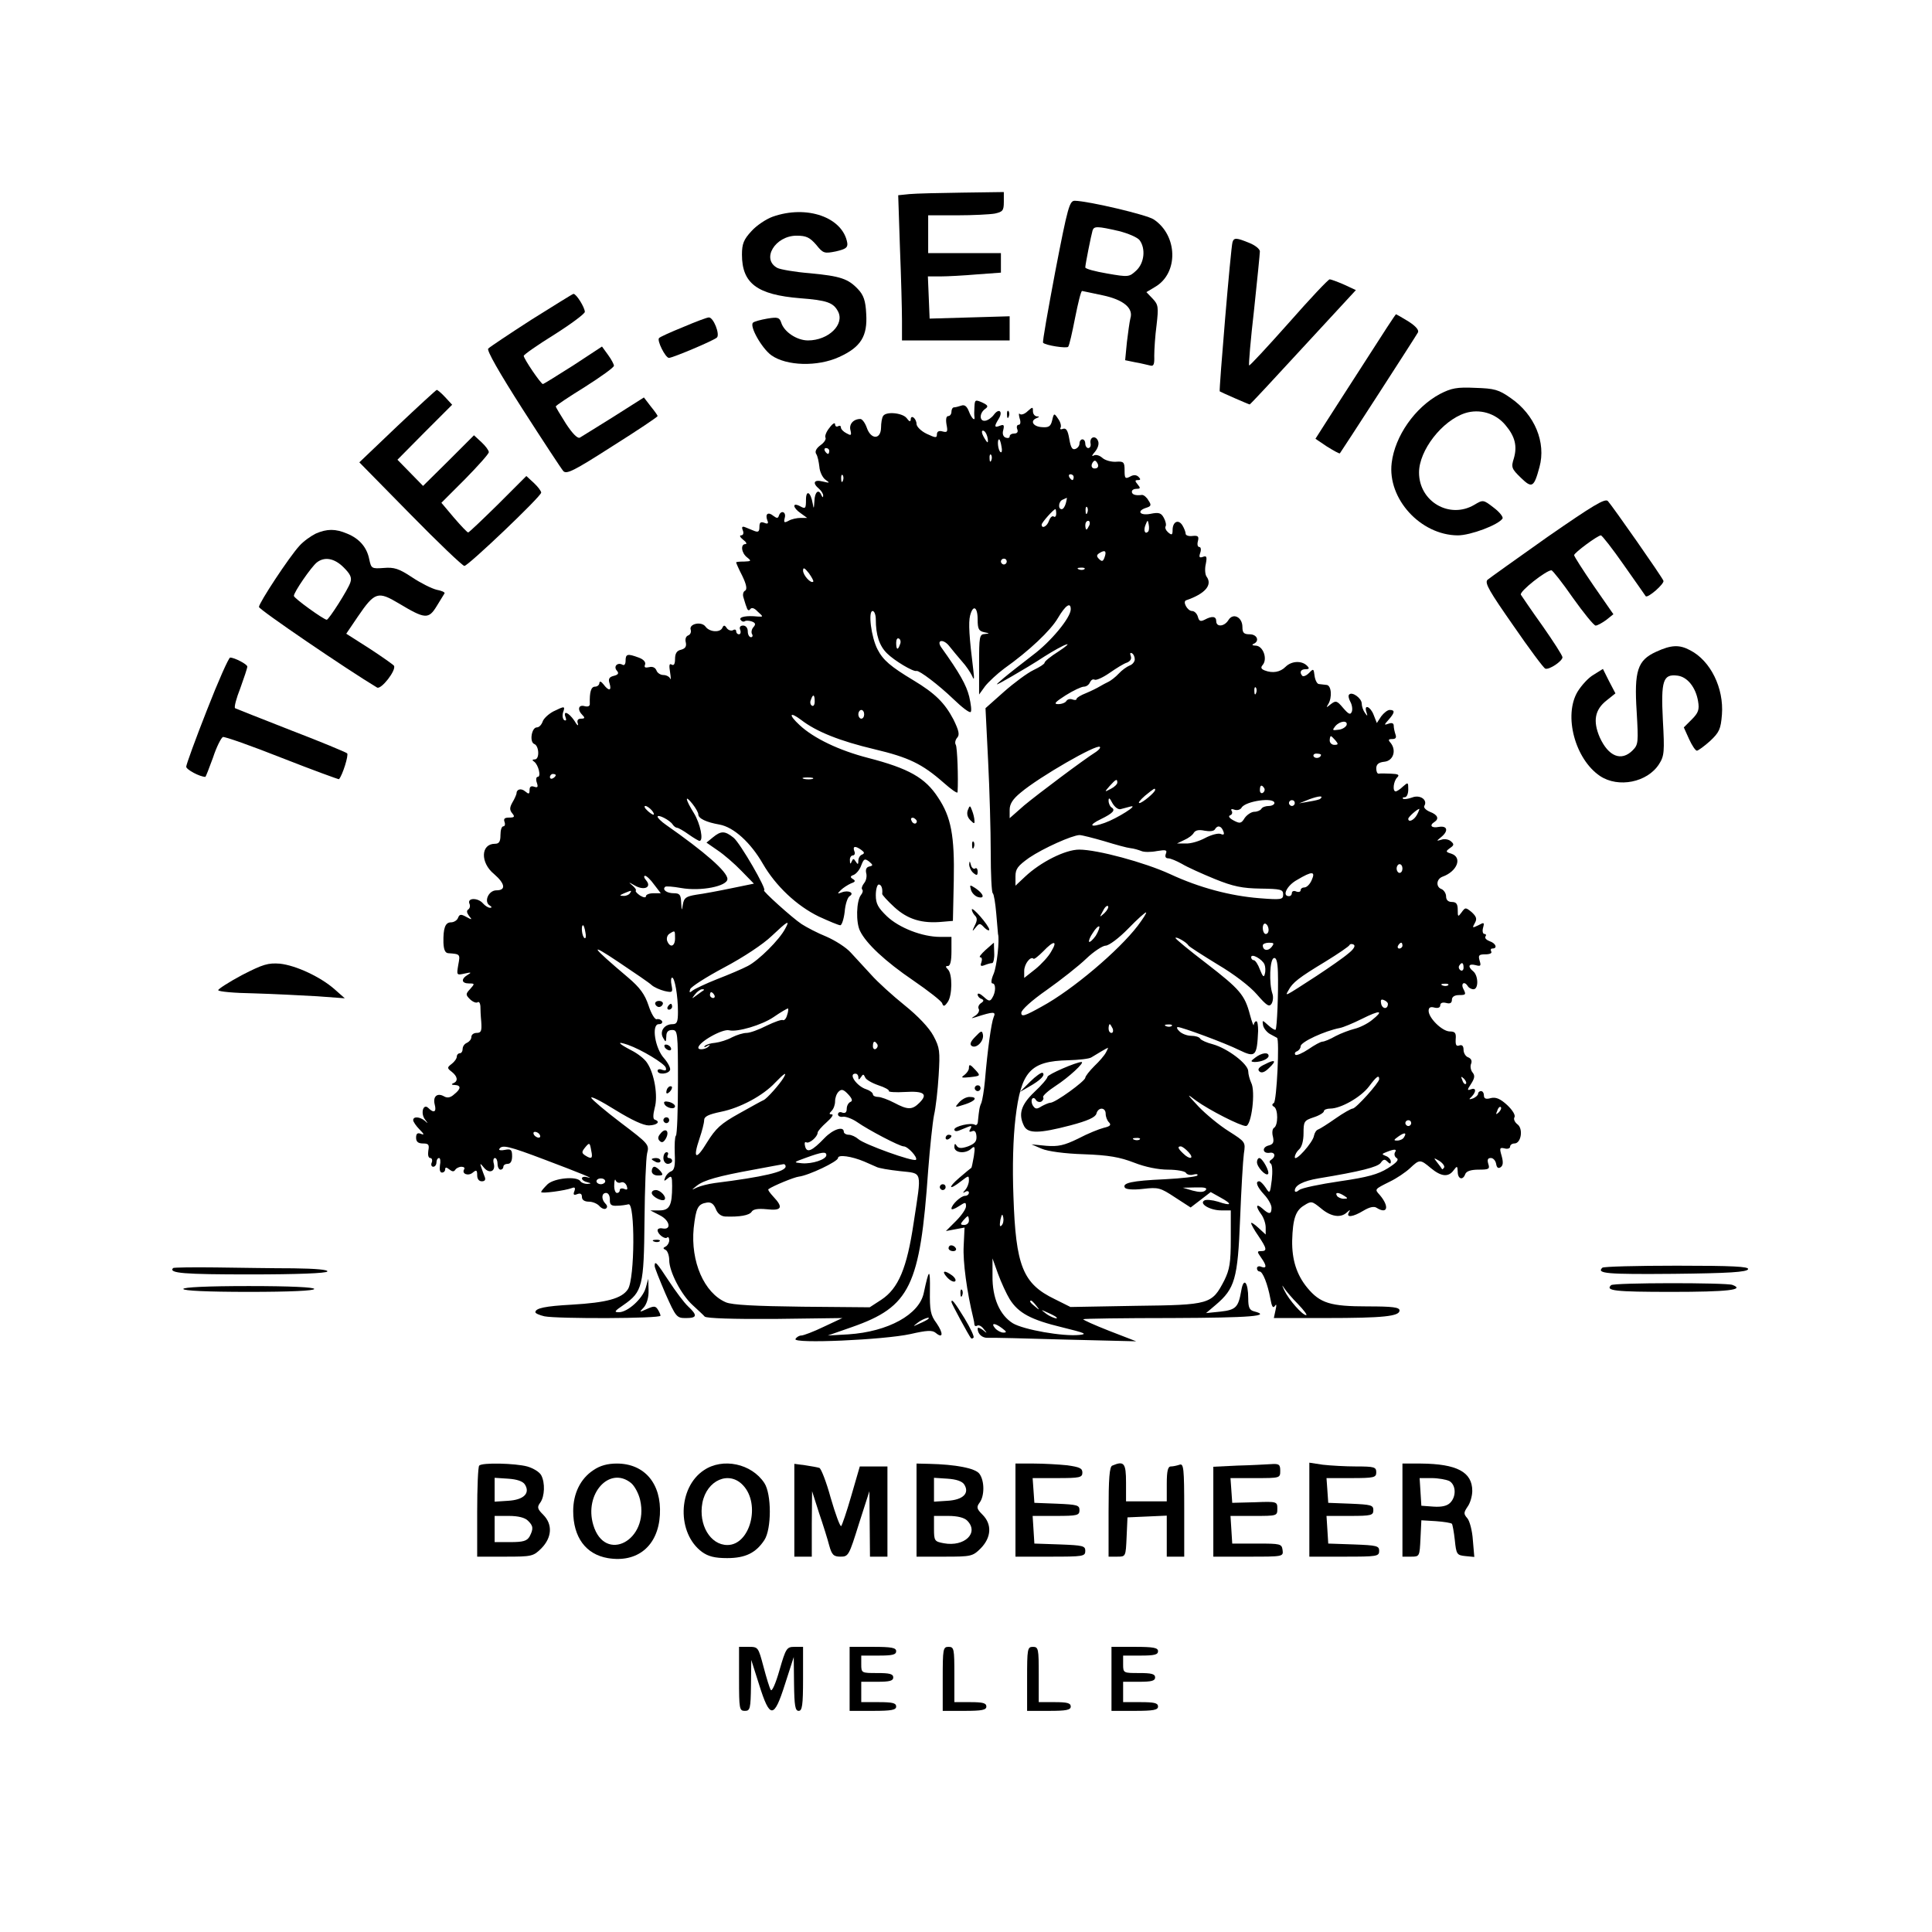 <?xml version="1.0" standalone="no"?>
<!DOCTYPE svg PUBLIC "-//W3C//DTD SVG 20010904//EN"
 "http://www.w3.org/TR/2001/REC-SVG-20010904/DTD/svg10.dtd">
<svg version="1.0" xmlns="http://www.w3.org/2000/svg"
 width="664pt" height="664pt" viewBox="0 0 664 664"
 preserveAspectRatio="xMidYMid meet">

<g transform="translate(0,664) scale(0.1,-0.1)"
fill="#000000" stroke="none">
<path d="M3126 5973 l-39 -4 6 -181 c4 -100 7 -212 7 -250 l0 -68 185 0 185 0
0 41 0 42 -137 -4 -138 -4 -3 73 -3 72 43 0 c24 0 80 3 126 7 l82 6 0 33 0 34
-125 0 -125 0 0 65 0 65 99 0 c54 0 113 3 130 6 27 6 31 10 31 40 l0 34 -142
-2 c-79 -1 -161 -3 -182 -5z"/>
<path d="M3627 5708 c-25 -133 -45 -244 -42 -246 8 -9 80 -20 86 -14 4 4 14
49 24 100 10 50 20 92 24 92 3 -1 35 -7 71 -15 71 -15 106 -44 95 -79 -3 -12
-8 -49 -12 -82 l-6 -62 34 -7 c19 -3 41 -9 51 -11 13 -4 16 3 15 33 0 21 3 69
8 106 7 61 6 70 -13 90 l-22 23 30 18 c81 47 78 177 -5 232 -24 16 -224 63
-271 64 -18 0 -24 -19 -67 -242z m218 138 c32 -8 65 -22 72 -32 21 -29 16 -78
-12 -104 -24 -22 -26 -23 -100 -10 -41 7 -75 16 -75 21 0 10 20 110 25 127 5
15 16 15 90 -2z"/>
<path d="M2655 5895 c-22 -8 -55 -30 -72 -49 -27 -29 -33 -44 -33 -81 0 -99
52 -138 200 -150 92 -7 114 -15 130 -45 24 -45 -33 -100 -103 -100 -38 0 -82
29 -92 61 -6 18 -12 20 -48 14 -23 -4 -45 -10 -49 -14 -13 -12 30 -88 63 -112
52 -37 159 -40 233 -6 75 34 98 72 93 149 -2 44 -9 64 -28 84 -34 36 -60 45
-166 55 -51 4 -101 13 -111 18 -57 30 -8 111 66 111 33 0 45 -6 67 -31 24 -30
28 -31 68 -23 34 8 41 13 39 29 -15 88 -139 132 -257 90z"/>
<path d="M4236 5808 c-6 -18 -47 -510 -44 -513 4 -3 100 -45 103 -45 2 0 84
88 184 197 l181 196 -41 19 c-23 10 -45 18 -49 18 -5 0 -68 -67 -141 -150 -73
-82 -134 -148 -136 -146 -2 2 5 88 17 191 11 103 20 194 20 201 0 8 -16 21
-36 29 -44 18 -53 19 -58 3z"/>
<path d="M1826 5541 c-76 -49 -142 -93 -148 -99 -6 -6 38 -83 118 -208 70
-109 133 -205 140 -213 11 -12 37 1 168 85 86 54 156 101 156 104 0 3 -11 18
-24 34 l-23 30 -104 -66 c-57 -36 -110 -68 -116 -72 -8 -4 -25 13 -48 48 -19
30 -35 57 -35 59 0 3 45 33 100 67 55 35 100 67 100 73 0 5 -9 22 -20 37 l-21
29 -99 -65 c-55 -35 -102 -64 -104 -64 -7 0 -66 87 -66 97 0 4 47 37 105 73
57 36 104 71 105 78 0 15 -29 62 -39 62 -3 0 -68 -41 -145 -89z"/>
<path d="M4695 5403 c-55 -85 -117 -182 -137 -213 l-37 -58 40 -27 c23 -14 42
-25 44 -23 3 3 256 394 268 415 5 8 -7 22 -32 38 -23 14 -42 25 -43 25 -2 0
-48 -71 -103 -157z"/>
<path d="M2348 5516 c-42 -17 -80 -34 -83 -38 -8 -8 22 -68 34 -68 13 0 155
60 165 70 11 11 -12 70 -28 69 -6 0 -46 -15 -88 -33z"/>
<path d="M4949 5286 c-86 -46 -155 -145 -166 -237 -15 -123 99 -248 227 -249
44 0 140 36 154 58 3 5 -10 22 -30 37 -36 28 -37 28 -67 10 -85 -50 -190 11
-190 111 0 76 79 178 158 204 50 16 105 0 139 -41 33 -39 41 -72 29 -114 -10
-31 -8 -36 24 -67 38 -37 45 -34 64 37 23 84 -16 180 -99 237 -41 29 -56 33
-122 35 -63 3 -82 -1 -121 -21z"/>
<path d="M1365 5175 l-130 -124 175 -178 c96 -98 180 -178 186 -178 13 0 264
239 264 252 0 5 -11 20 -25 33 l-26 24 -97 -97 c-54 -53 -100 -97 -103 -97 -3
0 -25 23 -49 51 l-43 51 82 82 c44 45 81 86 81 92 0 6 -11 21 -25 34 l-26 24
-87 -87 -88 -87 -44 45 -44 45 94 95 94 94 -24 26 c-13 14 -26 25 -29 25 -3
-1 -64 -57 -136 -125z"/>
<path d="M3349 5242 c-1 -15 -1 -30 0 -34 3 -18 -10 -6 -19 18 -7 18 -15 24
-26 20 -9 -3 -20 -6 -25 -6 -5 0 -9 -7 -9 -15 0 -8 -5 -15 -11 -15 -7 0 -9
-11 -6 -29 5 -25 3 -28 -13 -24 -13 4 -20 0 -20 -10 0 -13 -5 -12 -35 2 -19 9
-34 24 -35 33 0 20 -20 35 -20 16 -1 -9 -5 -7 -14 5 -14 18 -71 24 -81 7 -4
-6 -7 -24 -7 -40 -1 -42 -35 -41 -49 0 -6 17 -16 30 -22 30 -24 0 -40 -18 -34
-39 4 -18 2 -19 -14 -10 -10 5 -19 14 -19 20 0 6 -4 7 -10 4 -5 -3 -10 0 -10
7 0 7 -9 2 -19 -12 -11 -13 -17 -29 -14 -34 3 -5 -4 -17 -17 -26 -15 -11 -20
-22 -15 -30 5 -7 9 -27 11 -44 1 -16 10 -36 20 -44 17 -12 17 -13 -8 -7 -31 8
-37 -5 -13 -25 8 -7 15 -18 14 -24 0 -7 -2 -6 -6 2 -9 23 -23 12 -24 -20 -2
-28 -2 -29 -6 -8 -7 40 -23 48 -23 12 0 -30 -2 -32 -20 -22 -28 15 -26 -5 2
-24 l22 -16 -22 0 c-13 0 -32 -4 -42 -10 -15 -8 -17 -6 -13 10 6 21 -13 28
-20 8 -3 -10 -7 -10 -19 -1 -18 15 -29 7 -21 -15 5 -11 2 -14 -10 -9 -13 5
-17 1 -17 -14 0 -16 -4 -19 -17 -14 -10 4 -24 10 -32 13 -10 4 -13 1 -8 -11 4
-10 1 -17 -6 -17 -7 0 -3 -7 7 -15 11 -8 14 -15 8 -15 -18 0 -14 -31 6 -46 15
-12 14 -13 -10 -14 -16 0 -28 -1 -28 -3 0 -2 9 -23 21 -46 15 -31 17 -46 10
-51 -7 -3 -9 -14 -6 -23 3 -9 7 -25 11 -34 3 -11 8 -13 12 -7 5 7 14 5 26 -8
20 -18 20 -18 0 -17 -38 4 -65 -1 -59 -11 4 -6 10 -8 15 -5 4 3 15 2 24 -1 13
-5 14 -10 5 -20 -6 -7 -8 -18 -4 -24 3 -5 1 -10 -4 -10 -6 0 -11 9 -11 20 0
12 -7 20 -16 20 -10 0 -14 -6 -10 -15 3 -8 1 -15 -4 -15 -6 0 -10 5 -10 11 0
5 -5 7 -11 3 -6 -3 -16 0 -21 7 -7 11 -11 11 -15 2 -7 -18 -44 -16 -58 3 -14
20 -59 10 -51 -11 2 -7 -1 -16 -9 -19 -8 -3 -11 -13 -8 -24 3 -14 -2 -21 -16
-25 -15 -3 -21 -13 -21 -32 0 -17 -4 -24 -12 -19 -8 5 -9 -3 -5 -27 3 -19 3
-28 0 -21 -2 6 -13 12 -23 12 -10 0 -21 7 -24 16 -4 10 -14 14 -25 11 -14 -3
-18 -1 -14 9 3 8 -5 18 -22 24 -38 14 -45 13 -45 -11 0 -11 -4 -17 -10 -14
-17 10 -33 -5 -20 -20 8 -9 5 -14 -11 -18 -16 -4 -19 -11 -14 -26 8 -26 -3
-27 -21 -3 -8 10 -13 12 -14 5 0 -7 -7 -13 -15 -13 -14 0 -19 -19 -18 -58 1
-9 -6 -12 -18 -9 -21 6 -26 -12 -7 -31 9 -9 8 -12 -5 -12 -11 0 -15 -6 -11
-17 3 -10 -3 -6 -12 10 -20 29 -40 37 -30 11 3 -9 2 -12 -5 -9 -5 4 -7 15 -4
26 8 23 6 23 -33 4 -17 -9 -34 -25 -37 -35 -4 -11 -12 -20 -20 -20 -18 0 -26
-50 -9 -57 17 -6 19 -53 2 -53 -9 0 -10 -3 -2 -8 14 -10 25 -52 12 -52 -5 0
-7 -9 -3 -20 5 -15 3 -18 -9 -14 -11 4 -16 0 -16 -11 0 -15 -3 -15 -15 -5 -14
12 -30 8 -30 -8 -1 -4 -6 -17 -14 -30 -10 -18 -10 -26 0 -38 9 -11 7 -14 -11
-14 -16 0 -20 -4 -16 -15 3 -8 1 -15 -4 -15 -6 0 -10 -13 -10 -30 0 -23 -5
-30 -19 -30 -49 0 -51 -65 -3 -104 38 -33 42 -56 8 -56 -27 0 -44 -39 -23 -52
8 -5 8 -8 1 -8 -6 0 -17 7 -24 15 -17 20 -54 20 -47 0 4 -8 2 -17 -4 -21 -6
-4 -5 -11 3 -22 12 -14 10 -14 -10 -3 -18 10 -23 9 -28 -4 -3 -8 -14 -15 -24
-15 -20 0 -27 -20 -26 -70 1 -24 6 -35 16 -36 42 -3 42 -3 35 -40 -6 -36 -6
-36 22 -30 22 5 25 4 11 -4 -25 -15 -22 -30 4 -30 20 0 20 -1 4 -19 -16 -17
-16 -20 -1 -35 9 -9 21 -14 26 -11 5 4 9 -2 10 -12 0 -10 1 -35 3 -55 2 -31 0
-38 -16 -38 -10 0 -18 -6 -18 -14 0 -8 -7 -16 -15 -20 -8 -3 -15 -12 -15 -21
0 -8 -4 -15 -10 -15 -5 0 -10 -5 -10 -11 0 -7 -8 -18 -17 -25 -17 -13 -17 -15
0 -28 20 -16 22 -32 5 -39 -8 -3 -6 -6 5 -6 22 -1 22 -13 -2 -32 -12 -11 -23
-14 -35 -7 -23 13 -39 0 -32 -28 7 -26 -3 -31 -22 -12 -17 17 -28 -18 -11 -40
11 -14 11 -15 -1 -4 -17 14 -40 16 -40 2 0 -5 10 -20 22 -32 16 -16 17 -20 5
-15 -12 5 -17 1 -17 -13 0 -14 7 -20 24 -20 19 0 22 -4 18 -25 -2 -14 0 -25 7
-25 5 0 8 -7 5 -15 -4 -8 -1 -15 5 -15 6 0 11 7 11 15 0 8 4 15 9 15 4 0 6
-11 3 -25 -2 -15 0 -25 7 -25 6 0 11 5 11 11 0 8 4 8 14 0 10 -8 16 -9 21 -1
3 5 13 10 21 10 8 0 13 -4 9 -9 -9 -16 15 -24 30 -11 12 10 15 9 15 -9 0 -13
6 -21 16 -21 10 0 14 5 10 15 -3 8 -9 23 -12 33 -5 15 -4 15 10 -2 18 -21 40
-12 33 15 -3 11 -1 19 4 19 5 0 9 -9 9 -20 0 -11 5 -20 10 -20 6 0 10 5 10 10
0 6 7 10 15 10 10 0 15 10 15 26 0 23 -4 26 -25 22 -13 -3 -22 -1 -19 3 9 16
33 10 157 -37 122 -46 178 -69 145 -60 -10 3 -18 1 -18 -4 0 -5 8 -11 18 -13
15 -4 15 -5 0 -6 -9 0 -20 4 -23 9 -12 19 -90 11 -113 -10 -12 -12 -22 -23
-22 -27 0 -6 83 5 106 14 10 4 12 0 8 -11 -5 -12 -2 -15 10 -10 11 4 16 1 16
-10 0 -10 9 -16 24 -16 13 0 29 -7 36 -15 7 -8 17 -12 22 -9 6 4 6 10 -1 17
-15 15 -14 37 2 37 8 0 13 -10 13 -22 -1 -18 4 -23 24 -22 14 0 32 3 40 5 23
6 22 -256 -2 -292 -21 -32 -73 -46 -193 -53 -91 -5 -125 -12 -125 -26 0 -4 14
-10 31 -14 45 -9 399 -8 399 2 0 4 -4 13 -9 21 -8 13 -14 13 -38 2 -27 -12
-27 -12 -10 6 10 12 17 35 16 59 l-1 39 -9 -32 c-11 -37 -62 -83 -92 -83 -18
0 -15 4 16 25 65 45 70 65 72 290 1 110 5 214 9 231 8 30 5 33 -90 105 -54 41
-100 80 -102 86 -2 7 35 -12 83 -42 57 -35 96 -53 115 -53 29 1 41 13 20 20
-6 2 -6 16 0 40 12 41 -1 118 -26 155 -8 13 -32 32 -54 43 -46 24 -53 33 -12
19 48 -17 125 -64 130 -78 3 -10 0 -12 -12 -8 -9 4 -16 2 -16 -3 0 -15 38 -12
43 3 2 6 -7 24 -20 39 -32 34 -45 118 -19 118 10 0 14 5 11 11 -4 5 -12 8 -18
6 -6 -2 -19 19 -28 47 -13 39 -30 62 -70 96 -130 110 -137 123 -34 54 55 -37
107 -72 115 -80 8 -7 28 -16 44 -20 27 -6 29 -5 24 20 -3 14 -2 26 2 26 9 0
20 -62 20 -117 0 -35 -3 -43 -19 -43 -28 0 -45 -25 -32 -47 9 -16 10 -16 11 5
0 15 6 22 20 22 19 0 20 -7 20 -178 0 -98 -3 -182 -7 -185 -4 -4 -5 -32 -4
-62 2 -41 -1 -57 -13 -61 -8 -3 -17 -13 -20 -21 -5 -13 -4 -14 9 -3 13 11 15
7 15 -26 0 -68 -9 -84 -44 -84 l-31 0 33 -17 c34 -17 41 -51 9 -45 -9 2 -17
-1 -17 -6 0 -14 26 -33 33 -25 4 3 7 -1 7 -10 0 -8 -6 -18 -12 -21 -10 -5 -10
-7 0 -12 6 -3 12 -19 12 -35 0 -40 42 -120 81 -155 17 -16 36 -33 41 -39 7 -6
98 -9 242 -8 l231 3 -64 -30 c-35 -17 -70 -30 -77 -30 -7 0 -16 -5 -20 -12
-11 -17 304 -3 395 17 57 13 75 14 87 4 25 -21 27 -2 3 33 -21 28 -24 44 -23
113 1 78 -3 76 -21 -8 -15 -75 -123 -134 -259 -143 l-71 -4 83 29 c200 70 234
140 262 539 6 78 15 163 20 189 6 25 13 87 16 137 5 83 4 95 -18 136 -15 28
-53 68 -99 105 -41 33 -93 80 -115 105 -23 25 -54 59 -70 76 -16 18 -54 42
-84 55 -30 12 -68 32 -85 43 -32 21 -137 116 -129 116 12 0 -83 164 -105 181
-30 24 -43 24 -71 1 l-22 -18 39 -27 c21 -14 58 -46 81 -70 l43 -44 -78 -16
c-43 -9 -97 -19 -120 -22 -36 -6 -42 -11 -46 -33 -4 -24 -4 -24 -6 6 -1 27 -5
32 -25 32 -24 0 -41 12 -30 22 2 3 27 1 55 -4 67 -12 159 6 159 31 0 25 -78
93 -211 186 -16 11 -29 24 -29 28 0 10 43 -12 52 -27 4 -6 11 -11 15 -11 4 0
22 -10 40 -23 17 -12 34 -22 37 -22 15 0 3 59 -19 95 -30 48 -33 67 -5 32 11
-14 20 -30 20 -36 0 -14 27 -27 73 -35 49 -9 107 -62 149 -135 44 -76 116
-144 192 -181 35 -16 68 -30 74 -30 5 0 12 21 15 46 2 26 10 50 17 54 18 11
-4 22 -27 13 -16 -6 -16 -5 -3 8 8 8 24 18 35 23 15 5 16 9 6 15 -10 6 -9 10
3 14 9 4 21 18 26 33 9 23 12 24 27 13 14 -12 14 -14 1 -17 -10 -2 -14 -10
-11 -23 3 -10 0 -26 -7 -34 -7 -9 -10 -18 -7 -22 4 -3 2 -12 -4 -19 -16 -20
-18 -95 -3 -124 21 -43 86 -104 183 -170 51 -35 96 -70 99 -78 4 -12 8 -12 19
4 16 22 17 96 1 112 -9 9 -9 12 0 12 8 0 12 18 12 50 l0 50 -39 0 c-61 0 -141
31 -183 71 -30 29 -38 43 -38 72 0 21 5 37 10 37 9 0 14 -13 12 -32 -1 -3 18
-24 42 -46 46 -42 95 -57 166 -50 l35 3 3 139 c3 153 -9 218 -54 285 -44 68
-101 100 -240 136 -101 26 -188 68 -236 113 -39 36 -35 48 5 18 53 -41 134
-73 252 -101 118 -28 164 -50 238 -115 26 -23 47 -38 48 -33 3 49 -1 154 -6
163 -4 6 -2 17 5 25 9 10 5 25 -13 62 -30 57 -63 90 -138 135 -78 47 -104 69
-123 106 -22 42 -33 132 -17 132 6 0 11 -13 11 -29 0 -53 12 -91 39 -117 24
-24 90 -64 101 -60 10 2 76 -48 127 -97 29 -28 55 -48 59 -44 4 3 1 27 -5 53
-10 40 -33 81 -96 169 -18 26 7 30 27 5 11 -14 31 -38 44 -53 14 -15 29 -38
35 -50 7 -17 8 -12 4 21 -14 112 -17 162 -11 186 10 39 26 31 26 -13 0 -33 4
-40 23 -44 19 -4 19 -4 2 -6 -19 -1 -20 -8 -20 -105 l0 -103 21 29 c12 15 41
42 65 60 86 61 160 131 185 174 26 44 44 56 44 30 0 -29 -69 -112 -131 -158
-35 -27 -80 -62 -99 -78 -35 -30 -35 -30 25 4 33 19 85 50 115 70 30 19 64 38
75 41 11 4 -1 -7 -27 -24 -27 -17 -48 -34 -48 -39 0 -4 -17 -15 -38 -25 -21
-10 -67 -44 -102 -75 l-63 -56 9 -181 c5 -99 9 -241 9 -315 0 -74 3 -137 7
-140 4 -3 9 -35 12 -70 3 -36 6 -67 6 -70 6 -20 -4 -111 -15 -137 -8 -18 -10
-33 -4 -33 12 0 12 -30 -1 -50 -7 -12 -12 -12 -29 4 -12 11 -21 14 -21 8 0 -6
6 -13 13 -15 9 -4 9 -8 -2 -15 -7 -5 -11 -14 -7 -20 3 -6 -2 -16 -11 -22 -17
-11 -17 -11 0 -6 62 20 71 20 62 0 -8 -19 -21 -112 -30 -219 -3 -33 -9 -67
-12 -75 -7 -15 -8 -25 -12 -63 0 -10 -5 -16 -10 -13 -13 9 -71 -5 -71 -16 0
-6 7 -7 15 -4 8 3 22 9 32 13 12 5 14 3 8 -7 -6 -9 -4 -12 6 -8 9 4 14 -2 15
-18 1 -17 -6 -25 -29 -34 -23 -8 -33 -7 -39 2 -5 9 -8 8 -8 -4 0 -21 39 -25
59 -5 11 10 13 5 8 -27 -4 -21 -7 -39 -9 -40 -2 -1 -20 -16 -41 -34 -41 -35
-36 -45 7 -11 25 19 26 20 26 2 0 -11 -6 -25 -12 -32 -10 -11 -10 -13 0 -7 6
4 12 2 12 -3 0 -6 -6 -11 -13 -11 -15 0 -47 -31 -47 -44 0 -5 11 -1 25 8 23
15 25 15 25 0 0 -9 -15 -31 -34 -50 l-35 -35 32 6 32 6 -3 -64 c-3 -53 11
-157 33 -247 2 -8 4 -19 4 -23 1 -5 5 -6 10 -3 5 3 15 -2 22 -12 13 -15 12
-16 -3 -3 -10 7 -18 10 -18 5 0 -19 16 -33 35 -32 11 1 130 -2 265 -6 l245 -6
-93 36 c-51 20 -91 38 -89 40 2 2 139 4 305 4 271 1 344 7 282 23 -16 4 -20
14 -20 44 0 57 -16 75 -24 27 -10 -57 -18 -66 -72 -72 l-49 -5 33 28 c66 56
76 89 84 295 4 102 10 203 13 225 6 40 6 40 -52 77 -32 20 -78 58 -103 84 -43
46 -43 47 -9 21 46 -33 152 -87 171 -87 19 0 34 120 18 149 -5 11 -10 29 -10
39 0 25 -71 79 -122 93 -20 5 -40 14 -43 19 -3 6 -17 10 -31 10 -14 0 -32 7
-40 15 -9 8 -11 15 -6 15 14 0 163 -55 211 -79 56 -27 61 -22 65 66 0 18 -2
33 -6 33 -5 0 -8 -6 -9 -12 0 -7 -6 8 -13 34 -18 69 -35 88 -150 177 -59 45
-106 84 -106 87 0 7 38 -14 44 -25 3 -5 49 -34 101 -66 56 -33 111 -75 135
-103 33 -38 42 -44 50 -32 5 8 7 24 3 35 -12 36 -9 118 5 122 8 3 13 -11 14
-49 2 -67 -3 -192 -8 -197 -2 -2 -13 4 -25 15 -21 19 -21 19 -18 0 2 -10 13
-24 24 -30 11 -6 22 -12 24 -13 9 -5 -1 -218 -11 -224 -7 -4 -7 -9 1 -13 14
-9 14 -63 0 -72 -6 -3 -8 -17 -4 -31 4 -19 1 -26 -15 -30 -24 -6 -21 -29 4
-25 18 3 22 -13 5 -24 -7 -4 -7 -9 -2 -13 6 -3 7 -28 4 -56 -6 -48 -7 -49 -21
-27 -8 12 -18 22 -22 22 -15 0 -8 -19 17 -46 14 -15 25 -35 25 -45 0 -23 -8
-24 -32 -2 -22 19 -23 6 -3 -21 8 -11 15 -31 15 -45 l0 -24 -25 23 c-14 13
-25 20 -25 16 0 -4 11 -24 25 -44 29 -43 31 -52 9 -52 -14 0 -14 -2 0 -22 20
-28 20 -39 1 -32 -8 4 -15 1 -15 -5 0 -6 4 -11 9 -11 11 0 28 -44 37 -93 5
-28 9 -35 16 -25 5 8 6 3 2 -14 l-6 -28 178 0 c199 0 254 6 254 26 0 11 -24
14 -110 14 -128 0 -163 11 -207 64 -37 45 -53 97 -52 162 2 75 12 104 41 121
25 16 27 15 58 -10 34 -29 68 -34 89 -14 11 10 13 10 7 0 -11 -19 14 -16 50 6
20 12 36 16 45 10 38 -24 45 4 11 44 -18 20 -19 19 35 46 23 11 54 32 69 46
33 31 35 31 72 0 35 -29 60 -32 78 -7 12 16 13 15 14 -5 0 -26 18 -31 26 -8 4
10 20 15 46 15 35 0 39 2 33 20 -4 14 -2 20 9 20 8 0 16 -9 18 -20 2 -13 7
-17 15 -12 9 6 10 17 4 39 -8 27 -7 30 10 26 10 -3 19 0 19 6 0 6 7 11 15 11
23 0 31 51 10 66 -9 7 -14 18 -10 24 4 7 -6 24 -25 42 -24 22 -39 28 -56 24
-17 -5 -24 -2 -24 9 0 8 -4 15 -10 15 -5 0 -10 -4 -10 -9 0 -5 -8 -12 -17 -16
-15 -5 -16 -4 -5 6 17 18 15 32 -3 25 -13 -5 -13 -2 1 19 12 19 14 28 5 39 -6
7 -9 21 -5 30 4 10 0 18 -10 22 -9 3 -16 15 -16 26 0 13 -5 18 -14 15 -11 -4
-14 1 -13 21 2 22 -2 27 -21 27 -26 1 -72 46 -72 71 0 11 6 15 20 11 12 -3 20
0 20 8 0 8 8 11 20 8 14 -4 20 0 20 11 0 10 9 16 25 16 23 0 24 2 15 20 -11
20 3 30 15 10 3 -5 12 -10 19 -10 18 0 17 46 0 61 -21 17 -17 28 7 22 18 -5
20 -3 14 16 -5 18 -2 21 20 21 15 0 24 4 20 10 -3 6 -1 10 4 10 19 0 12 18 -9
25 -11 4 -18 11 -15 16 4 5 2 9 -3 9 -6 0 -8 10 -5 21 5 19 4 20 -16 9 -21
-10 -22 -10 -12 8 8 14 5 22 -11 37 -21 17 -22 17 -35 -1 -12 -16 -13 -16 -13
9 0 20 -5 27 -20 27 -13 0 -20 7 -20 19 0 10 -7 21 -15 25 -21 7 -19 35 3 43
50 18 69 66 30 79 -20 6 -20 8 -5 19 15 10 15 14 3 24 -7 6 -22 9 -32 5 -18
-5 -18 -5 -1 9 26 21 22 40 -8 35 -25 -5 -34 5 -15 17 17 11 11 25 -16 35 -14
6 -22 15 -19 20 13 21 -15 40 -42 29 -14 -5 -28 -7 -31 -4 -3 3 0 5 6 5 7 0
12 12 12 27 0 25 -1 25 -18 10 -10 -10 -22 -17 -25 -17 -12 0 -8 35 5 48 9 9
4 12 -22 13 -19 1 -38 1 -42 0 -5 0 -8 8 -8 18 0 14 8 21 28 23 30 3 42 38 22
64 -10 11 -9 14 5 14 12 0 15 5 11 16 -3 9 -6 22 -6 30 0 8 -6 11 -17 7 -17
-6 -17 -5 0 14 21 24 22 33 3 33 -7 0 -20 -10 -29 -22 l-15 -23 -11 28 c-11
29 -34 38 -25 10 5 -15 4 -16 -5 -3 -6 8 -11 23 -11 32 0 18 -33 42 -43 31 -4
-3 -2 -14 4 -25 6 -11 8 -26 5 -34 -5 -12 -11 -9 -30 13 -21 25 -25 26 -42 13
-16 -13 -17 -13 -9 0 14 23 11 65 -6 66 -7 1 -19 2 -26 3 -6 0 -13 13 -15 28
-3 25 -4 26 -19 10 -9 -9 -19 -13 -23 -10 -11 12 -6 23 11 23 13 0 14 3 5 12
-18 18 -53 17 -74 -4 -18 -18 -44 -23 -72 -12 -12 5 -14 10 -6 19 17 21 1 65
-24 66 -11 0 -15 3 -8 6 22 9 13 33 -13 33 -20 0 -25 5 -25 25 0 34 -32 50
-48 24 -14 -23 -42 -25 -42 -4 0 17 -14 19 -40 5 -14 -7 -19 -5 -23 10 -3 11
-12 20 -20 20 -16 0 -34 33 -20 37 64 22 91 52 70 81 -5 6 -7 26 -3 43 5 26 3
30 -10 25 -12 -4 -14 -1 -9 14 4 11 2 20 -3 20 -6 0 -8 9 -5 20 4 16 1 20 -18
18 -13 -2 -24 2 -24 7 0 6 -5 19 -11 29 -14 23 -34 13 -34 -16 0 -17 -3 -18
-15 -8 -8 7 -12 16 -9 21 3 5 0 18 -6 29 -9 17 -17 20 -46 14 -37 -7 -49 10
-14 21 16 5 18 9 7 25 -6 11 -16 19 -22 19 -22 -3 -35 1 -35 11 0 6 7 10 16
10 14 0 14 3 4 15 -10 12 -10 15 1 15 9 0 10 3 2 11 -7 7 -17 8 -29 1 -17 -9
-19 -6 -19 21 0 29 -3 32 -30 30 -16 -1 -37 5 -46 13 -10 9 -23 13 -31 8 -7
-4 -5 2 5 13 10 12 15 27 11 37 -8 21 -30 15 -26 -8 2 -9 -2 -16 -8 -16 -5 0
-10 7 -10 15 0 8 -4 15 -10 15 -5 0 -10 -6 -10 -14 0 -8 -6 -16 -14 -19 -11
-4 -16 5 -21 34 -5 30 -11 39 -22 35 -8 -3 -11 -1 -8 4 3 6 0 19 -8 30 -14 21
-15 21 -21 -5 -5 -21 -12 -25 -36 -23 -30 2 -41 22 -17 31 10 4 10 6 0 6 -7 1
-13 8 -13 18 0 15 -1 15 -18 0 -10 -10 -22 -14 -27 -10 -4 5 -4 -2 -1 -14 5
-14 3 -23 -3 -23 -6 0 -8 -7 -5 -15 4 -9 0 -15 -10 -15 -9 0 -16 -4 -16 -10 0
-5 -6 -7 -14 -4 -8 3 -12 13 -8 26 4 17 2 20 -11 15 -20 -8 -21 -3 -5 23 16
25 2 39 -16 15 -7 -10 -21 -20 -30 -21 -20 -3 -21 25 -1 40 13 9 11 13 -10 23
-23 10 -25 9 -26 -15z m44 -102 c3 -11 3 -20 1 -20 -2 0 -8 9 -14 20 -6 11 -7
20 -2 20 6 0 12 -9 15 -20z m49 -35 c3 -13 1 -22 -3 -19 -9 5 -13 44 -5 44 2
0 6 -11 8 -25z m-592 -15 c0 -5 -2 -10 -4 -10 -3 0 -8 5 -11 10 -3 6 -1 10 4
10 6 0 11 -4 11 -10z m557 -32 c-3 -8 -6 -5 -6 6 -1 11 2 17 5 13 3 -3 4 -12
1 -19z m362 -27 c-15 -5 -22 6 -14 19 6 9 10 9 16 -1 5 -8 4 -15 -2 -18z
m-872 -43 c-3 -8 -6 -5 -6 6 -1 11 2 17 5 13 3 -3 4 -12 1 -19z m793 12 c0 -5
-2 -10 -4 -10 -3 0 -8 5 -11 10 -3 6 -1 10 4 10 6 0 11 -4 11 -10z m-27 -90
c-3 -11 -9 -20 -14 -20 -14 0 -11 28 4 33 6 3 13 6 14 6 0 1 -1 -8 -4 -19z
m74 -32 c-3 -8 -6 -5 -6 6 -1 11 2 17 5 13 3 -3 4 -12 1 -19z m-107 -4 c0 -8
-4 -13 -9 -9 -5 3 -12 -4 -16 -15 -6 -19 -25 -29 -25 -13 0 7 41 53 47 53 2 0
3 -7 3 -16z m114 -39 c-4 -8 -8 -15 -10 -15 -2 0 -4 7 -4 15 0 8 4 15 10 15 5
0 7 -7 4 -15z m202 -22 c-11 -11 -17 4 -9 23 7 18 8 18 11 1 2 -10 1 -21 -2
-24z m-150 -89 c-5 -14 -9 -15 -19 -5 -9 9 -9 14 3 21 18 11 24 6 16 -16z
m-336 -14 c0 -5 -4 -10 -10 -10 -5 0 -10 5 -10 10 0 6 5 10 10 10 6 0 10 -4
10 -10z m-665 -69 c-8 -8 -35 22 -35 38 0 12 5 10 20 -9 10 -14 17 -27 15 -29z
m932 43 c-3 -3 -12 -4 -19 -1 -8 3 -5 6 6 6 11 1 17 -2 13 -5z m-634 -259 c-7
-21 -13 -19 -13 6 0 11 4 18 10 14 5 -3 7 -12 3 -20z m807 -51 c0 -8 -8 -18
-17 -21 -10 -4 -27 -16 -38 -28 -11 -12 -27 -24 -35 -28 -8 -4 -22 -11 -30
-16 -8 -5 -30 -16 -47 -23 -18 -7 -33 -16 -33 -20 0 -4 -6 -5 -14 -2 -8 3 -17
1 -21 -5 -3 -6 -16 -11 -28 -11 -17 0 -11 7 25 30 27 17 55 30 63 30 9 0 18 7
21 15 4 8 10 12 16 9 5 -3 28 7 51 23 23 16 50 33 61 36 11 5 16 13 12 23 -3
8 -2 12 4 9 6 -3 10 -13 10 -21z m417 -116 c-3 -8 -6 -5 -6 6 -1 11 2 17 5 13
3 -3 4 -12 1 -19z m-1517 -29 c0 -11 -4 -18 -10 -14 -5 3 -7 12 -3 20 7 21 13
19 13 -6z m170 -44 c0 -8 -4 -15 -10 -15 -5 0 -10 7 -10 15 0 8 5 15 10 15 6
0 10 -7 10 -15z m1658 -37 c-3 -7 -15 -15 -28 -16 -21 -3 -22 -2 -11 12 16 19
44 21 39 4z m-38 -53 c10 -12 10 -15 -4 -15 -9 0 -16 7 -16 15 0 8 2 15 4 15
2 0 9 -7 16 -15z m-823 -39 c-43 -27 -200 -145 -247 -184 l-50 -44 0 29 c0 20
11 37 38 59 64 54 262 168 272 157 3 -3 -3 -10 -13 -17z m773 -10 c0 -11 -19
-15 -25 -6 -3 5 1 10 9 10 9 0 16 -2 16 -4z m-2630 -70 c0 -3 -4 -8 -10 -11
-5 -3 -10 -1 -10 4 0 6 5 11 10 11 6 0 10 -2 10 -4z m883 -13 c-7 -2 -21 -2
-30 0 -10 3 -4 5 12 5 17 0 24 -2 18 -5z m1047 -13 c0 -5 -10 -15 -22 -21 -23
-12 -23 -12 -4 10 21 23 26 26 26 11z m505 -19 c3 -5 1 -12 -5 -16 -5 -3 -10
1 -10 9 0 18 6 21 15 7z m-375 -6 c0 -8 -44 -45 -54 -45 -6 0 3 11 19 25 32
26 35 28 35 20z m568 -30 c-2 -3 -20 -7 -39 -10 l-34 -6 35 14 c33 12 50 13
38 2z m-687 -36 c8 2 23 6 34 9 32 8 -46 -41 -88 -56 -50 -18 -59 -9 -13 13
41 20 51 31 36 40 -5 3 -10 14 -10 23 0 12 4 10 13 -8 8 -14 20 -23 28 -21z
m529 21 c0 -5 -9 -10 -19 -10 -11 0 -23 -4 -26 -10 -3 -5 -14 -10 -24 -10 -10
0 -25 -10 -33 -21 -12 -20 -17 -20 -38 -9 -15 8 -20 15 -12 18 6 2 9 9 5 15
-4 6 0 8 10 4 9 -3 20 0 24 7 13 23 113 37 113 16z m70 0 c0 -5 -4 -10 -10
-10 -5 0 -10 5 -10 10 0 6 5 10 10 10 6 0 10 -4 10 -10z m-2210 -25 c7 -8 9
-15 6 -15 -4 0 -14 7 -22 15 -9 8 -11 15 -6 15 5 0 15 -7 22 -15z m2630 -15
c-10 -19 -30 -28 -30 -14 0 6 30 33 38 34 1 0 -2 -9 -8 -20z m-1719 -23 c-1
-12 -15 -9 -19 4 -3 6 1 10 8 8 6 -3 11 -8 11 -12z m1053 -33 c5 -12 2 -15 -9
-10 -9 3 -32 -3 -53 -14 -20 -11 -50 -20 -67 -19 l-30 0 25 12 c14 6 29 17 33
25 6 9 18 11 37 7 16 -3 31 -2 35 4 9 16 22 13 29 -5z m-409 -35 c39 -12 79
-23 90 -24 11 -1 28 -6 38 -10 9 -4 33 -4 53 0 31 5 36 4 31 -9 -4 -10 -1 -16
8 -16 8 0 29 -9 47 -19 18 -11 69 -34 113 -52 64 -26 95 -32 157 -33 70 -1 78
-3 78 -20 0 -18 -6 -19 -82 -13 -100 8 -206 36 -307 83 -87 40 -250 84 -312
84 -48 0 -133 -43 -186 -93 l-33 -31 0 32 c0 26 8 36 47 64 49 33 147 77 173
78 8 0 47 -10 85 -21z m-835 -30 c11 -8 12 -12 3 -16 -7 -2 -13 -12 -13 -21 0
-14 -2 -14 -9 -3 -7 11 -9 11 -14 0 -4 -10 -6 -9 -6 4 -1 9 4 17 10 17 6 0 9
7 5 15 -6 17 3 19 24 4z m1860 -64 c0 -8 -4 -15 -10 -15 -5 0 -10 7 -10 15 0
8 5 15 10 15 6 0 10 -7 10 -15z m-312 -40 c-6 -14 -17 -25 -25 -25 -7 0 -13
-4 -13 -10 0 -5 -7 -7 -15 -4 -8 4 -15 1 -15 -5 0 -6 -4 -11 -10 -11 -25 0 -7
37 28 56 52 31 64 30 50 -1z m-2260 -15 l23 -30 -26 0 c-14 0 -25 -5 -25 -10
0 -6 -8 -5 -20 2 -10 7 -17 14 -15 17 3 2 -3 11 -13 19 -13 11 -12 11 9 -1 32
-19 60 -7 40 17 -8 9 -9 16 -4 16 5 0 19 -13 31 -30z m-83 -30 c-3 -5 -14 -10
-23 -9 -14 0 -13 2 3 9 27 11 27 11 20 0z m1631 -68 c-18 -16 -18 -16 -6 6 6
13 14 21 18 18 3 -4 -2 -14 -12 -24z m114 -44 c-65 -85 -224 -220 -329 -277
-59 -33 -71 -37 -71 -22 0 10 35 42 88 79 48 34 109 82 135 107 26 25 57 45
67 45 11 0 46 26 78 59 31 32 59 57 61 55 2 -2 -11 -22 -29 -46z m-1211 -9
c-20 -39 -92 -110 -129 -129 -19 -10 -66 -30 -105 -45 -38 -15 -76 -33 -84
-39 -11 -9 -13 -8 -9 4 2 8 55 42 117 75 66 35 134 80 163 108 55 52 64 57 47
26z m1661 -5 c0 -8 -4 -14 -10 -14 -5 0 -10 9 -10 21 0 11 5 17 10 14 6 -3 10
-13 10 -21z m-2348 -9 c3 -13 1 -22 -3 -19 -9 5 -13 44 -5 44 2 0 6 -11 8 -25z
m1754 -11 c-10 -14 -20 -23 -23 -21 -2 3 3 17 13 31 9 15 19 24 22 22 2 -3 -3
-17 -12 -32z m-1446 -9 c0 -28 -17 -34 -27 -9 -3 9 0 20 8 25 19 12 19 12 19
-16z m1293 -45 c-9 -17 -34 -44 -55 -61 l-38 -30 0 24 c0 24 22 52 32 42 2 -3
17 9 33 25 37 39 51 38 28 0z m757 15 c-12 -15 -30 -12 -30 6 0 5 10 9 21 9
18 0 19 -2 9 -15z m264 -22 c-16 -14 -65 -48 -109 -77 -114 -74 -109 -71 -97
-50 14 27 36 44 127 99 44 27 82 53 83 57 2 4 9 5 15 1 6 -4 -1 -16 -19 -30z
m186 27 c0 -5 -5 -10 -11 -10 -5 0 -7 5 -4 10 3 6 8 10 11 10 2 0 4 -4 4 -10z
m-474 -65 c3 -8 4 -22 1 -32 -3 -14 -7 -10 -17 15 -6 17 -16 32 -21 32 -5 0
-9 5 -9 10 0 15 39 -7 46 -25z m684 -11 c0 -8 -5 -12 -10 -9 -6 4 -8 11 -5 16
9 14 15 11 15 -7z m-53 -60 c-3 -3 -12 -4 -19 -1 -8 3 -5 6 6 6 11 1 17 -2 13
-5z m-2558 -17 c-2 -1 -13 -9 -24 -17 -19 -14 -19 -14 -6 3 7 9 18 17 24 17 6
0 8 -1 6 -3z m36 -17 c3 -5 1 -10 -4 -10 -6 0 -11 5 -11 10 0 6 2 10 4 10 3 0
8 -4 11 -10z m2315 -30 c0 -19 -18 -19 -23 -1 -3 14 -1 18 9 14 8 -3 14 -9 14
-13z m-2065 -39 c-3 -12 -10 -19 -14 -17 -4 3 -29 -6 -56 -19 -27 -14 -58 -25
-69 -25 -12 0 -34 -7 -50 -15 -16 -9 -42 -17 -58 -19 -15 -1 -31 -6 -36 -11
-4 -5 0 -5 8 0 8 5 12 4 7 0 -10 -12 -37 -15 -37 -6 0 19 83 66 106 60 28 -7
112 18 152 45 26 18 49 31 50 30 2 -1 1 -12 -3 -23z m2010 -17 c-16 -13 -43
-26 -60 -30 -16 -4 -46 -15 -65 -25 -19 -11 -39 -19 -45 -19 -6 0 -28 -12 -48
-26 -21 -14 -42 -23 -45 -19 -4 4 -1 10 6 12 6 3 12 10 12 17 0 15 83 53 135
63 11 2 45 16 75 31 64 32 78 30 35 -4z m-891 -29 c3 -8 1 -15 -4 -15 -6 0
-10 7 -10 15 0 8 2 15 4 15 2 0 6 -7 10 -15z m203 9 c-3 -3 -12 -4 -19 -1 -8
3 -5 6 6 6 11 1 17 -2 13 -5z m-1012 -63 c3 -5 1 -12 -5 -16 -5 -3 -10 1 -10
9 0 18 6 21 15 7z m786 -28 c-5 -10 -23 -31 -40 -47 -17 -17 -31 -35 -31 -40
-1 -12 -103 -86 -120 -86 -5 0 -19 -6 -30 -12 -17 -11 -22 -10 -30 2 -5 8 -6
18 -3 23 3 5 9 4 13 -3 4 -7 13 -9 19 -6 6 4 9 11 6 15 -2 5 17 22 43 39 45
29 102 82 89 82 -18 0 -117 -43 -117 -51 0 -5 -20 -29 -45 -52 -47 -45 -56
-77 -35 -118 14 -25 51 -25 158 3 61 16 86 28 90 40 6 24 32 23 32 0 0 -10 5
-23 11 -29 9 -9 5 -14 -17 -19 -16 -4 -56 -20 -88 -37 -49 -24 -69 -28 -110
-25 l-51 5 35 -15 c21 -9 79 -17 145 -19 85 -3 124 -10 173 -29 38 -15 83 -24
117 -24 29 0 57 -5 61 -11 3 -6 15 -9 25 -6 11 3 17 2 14 -3 -2 -4 -53 -10
-112 -13 -114 -5 -147 -13 -137 -29 4 -6 29 -8 63 -4 52 6 59 4 109 -29 l54
-35 34 26 35 27 34 -19 c42 -23 38 -30 -9 -14 -20 6 -41 8 -47 4 -19 -11 20
-34 58 -34 l33 0 0 -98 c0 -82 -4 -105 -22 -142 -43 -83 -49 -85 -304 -88
l-225 -4 -54 27 c-110 53 -134 114 -142 353 -4 104 -1 201 7 269 19 161 51
196 181 199 37 1 73 5 80 10 16 10 53 32 57 33 1 1 -2 -7 -7 -16z m-1108 -87
c-13 -22 -58 -73 -69 -77 -5 -2 -43 -23 -84 -46 -63 -35 -80 -51 -110 -99 -38
-63 -50 -58 -26 13 9 26 16 54 16 63 0 13 15 20 58 29 65 13 144 55 186 100
32 33 42 39 29 17z m257 2 c0 -10 2 -10 9 0 7 11 9 11 14 0 2 -8 23 -20 46
-28 22 -7 38 -16 36 -20 -2 -3 23 -5 55 -3 66 4 80 -7 50 -37 -25 -25 -40 -25
-87 0 -21 11 -46 20 -55 20 -10 0 -18 4 -18 9 0 5 -10 13 -22 17 -33 10 -64
54 -38 54 6 0 10 -6 10 -12z m1790 -7 c0 -12 -80 -101 -91 -101 -5 0 -32 -15
-59 -34 -27 -19 -54 -36 -60 -38 -6 -2 -12 -11 -14 -21 -3 -23 -66 -93 -66
-74 0 8 7 20 15 27 9 8 15 29 15 55 0 41 2 44 35 55 19 6 35 16 35 21 0 5 10
9 22 9 36 0 105 39 133 76 26 35 35 41 35 25z m298 -16 c-3 -3 -9 2 -12 12 -6
14 -5 15 5 6 7 -7 10 -15 7 -18z m-2115 -62 c-7 -3 -13 -13 -13 -24 0 -12 -5
-16 -15 -13 -8 4 -15 1 -15 -6 0 -6 8 -10 18 -8 9 1 31 -7 47 -18 40 -28 147
-84 161 -84 14 0 49 -38 42 -46 -9 -8 -178 53 -198 71 -9 8 -24 15 -33 15 -9
0 -17 5 -17 10 0 21 -37 9 -66 -21 -43 -45 -61 -53 -67 -29 -3 11 -1 17 4 14
10 -6 39 19 39 33 0 5 14 21 31 36 17 15 25 27 18 27 -10 0 -10 3 -1 12 7 7
12 21 12 33 0 12 5 26 12 33 10 10 17 8 33 -9 14 -15 16 -23 8 -26z m2228 -36
c-10 -9 -11 -8 -5 6 3 10 9 15 12 12 3 -3 0 -11 -7 -18z m-301 -37 c0 -5 -4
-10 -10 -10 -5 0 -10 5 -10 10 0 6 5 10 10 10 6 0 10 -4 10 -10z m-2995 -40
c3 -5 2 -10 -4 -10 -5 0 -13 5 -16 10 -3 6 -2 10 4 10 5 0 13 -4 16 -10z
m2970 -9 c-3 -6 -14 -11 -23 -11 -13 0 -13 2 4 14 21 15 30 14 19 -3z m-908
-7 c-3 -3 -12 -4 -19 -1 -8 3 -5 6 6 6 11 1 17 -2 13 -5z m-1885 -39 c6 -27 1
-30 -21 -16 -12 8 -12 12 -2 25 17 21 18 20 23 -9z m2053 -5 c21 -23 4 -27
-19 -4 -18 17 -20 24 -8 24 5 0 17 -9 27 -20z m709 -1 c-3 -6 -1 -15 6 -19 9
-6 0 -16 -30 -35 -34 -21 -69 -31 -166 -45 -68 -10 -131 -23 -139 -30 -8 -7
-15 -8 -15 -2 0 18 28 33 81 42 146 24 203 39 214 53 9 13 14 14 23 5 9 -9 12
-9 12 0 0 7 -8 16 -17 19 -15 6 -15 7 3 14 28 11 36 10 28 -2z m-1954 -9 c0
-15 -49 -31 -84 -28 -30 3 -30 3 14 19 55 20 70 22 70 9z m130 -22 c14 -6 32
-14 41 -18 8 -5 46 -11 82 -15 79 -9 75 6 47 -178 -23 -155 -52 -225 -111
-264 l-40 -26 -231 2 c-163 2 -241 6 -263 15 -75 32 -122 140 -111 255 8 70
14 83 46 88 14 2 23 -5 30 -22 6 -16 18 -25 32 -26 50 -2 83 4 91 16 5 9 21
12 52 9 52 -6 58 6 23 43 -12 13 -20 24 -17 26 17 12 88 41 104 43 34 4 135
52 135 64 0 13 47 6 90 -12z m1993 -21 c-3 -4 -6 -7 -7 -5 -1 2 -8 12 -16 22
-14 18 -14 18 7 6 12 -8 19 -18 16 -23z m-2263 4 c0 -18 -76 -36 -244 -57 -22
-3 -49 -10 -60 -15 -21 -10 -21 -10 -1 6 24 19 74 33 195 55 52 10 98 18 103
19 4 0 7 -3 7 -8z m-620 -51 c0 -5 -7 -10 -15 -10 -8 0 -15 5 -15 10 0 6 7 10
15 10 8 0 15 -4 15 -10z m54 -4 c8 3 16 -2 20 -12 4 -12 2 -15 -9 -10 -8 3
-15 1 -15 -4 0 -6 -4 -10 -10 -10 -5 0 -10 12 -9 28 0 15 3 22 5 15 3 -7 11
-10 18 -7z m2009 -27 c-7 -7 -21 -7 -44 -1 l-34 10 45 1 c31 1 41 -2 33 -10z
m477 -19 c13 -8 13 -10 -2 -10 -9 0 -20 5 -23 10 -8 13 5 13 25 0z m-1178
-102 c-6 -6 -7 0 -4 19 5 21 7 23 10 9 2 -10 0 -22 -6 -28z m-112 17 c0 -8 -7
-15 -16 -15 -14 0 -14 3 -4 15 7 8 14 15 16 15 2 0 4 -7 4 -15z m140 -270 c30
-48 73 -71 181 -97 77 -19 88 -23 59 -26 -57 -6 -192 18 -229 40 -45 28 -71
87 -70 163 l0 60 19 -53 c11 -30 29 -69 40 -87z m991 -17 c20 -21 33 -38 28
-38 -13 0 -59 52 -75 85 -8 17 -9 21 -2 10 7 -11 29 -37 49 -57z m-900 -5 c13
-16 12 -17 -3 -4 -17 13 -22 21 -14 21 2 0 10 -8 17 -17z m68 -39 c14 -12 -19
-1 -35 12 -18 14 -18 14 6 3 14 -6 27 -13 29 -15z m-440 -8 c-2 -2 -15 -9 -29
-15 -24 -11 -24 -11 -6 3 16 13 49 24 35 12z m255 -31 c16 -12 17 -15 4 -15
-8 0 -21 7 -28 15 -16 19 -1 19 24 0z"/>
<path d="M3540 2922 l-35 -35 33 19 c39 22 56 40 45 47 -4 2 -24 -12 -43 -31z"/>
<path d="M3461 5214 c0 -11 3 -14 6 -6 3 7 2 16 -1 19 -3 4 -6 -2 -5 -13z"/>
<path d="M5319 4795 c-106 -75 -200 -142 -207 -148 -10 -11 8 -41 89 -157 55
-80 105 -147 110 -148 13 -5 59 26 59 39 0 6 -31 54 -68 107 -38 53 -71 102
-75 108 -6 11 87 84 105 84 4 0 38 -43 74 -95 37 -52 72 -95 78 -95 6 0 22 9
36 19 l25 20 -68 98 c-37 54 -67 101 -67 105 0 8 81 68 92 68 4 0 40 -46 79
-102 40 -57 74 -105 75 -107 7 -8 65 43 61 53 -6 15 -174 255 -191 274 -10 10
-51 -15 -207 -123z"/>
<path d="M1085 4806 c-16 -8 -42 -26 -56 -42 -35 -38 -139 -196 -139 -210 0
-9 304 -216 406 -277 14 -8 67 60 58 75 -3 4 -41 31 -84 59 l-80 51 40 59 c58
85 69 88 141 45 90 -54 102 -55 130 -9 13 21 25 41 27 44 1 4 -11 9 -27 12
-17 4 -55 23 -85 43 -45 30 -62 35 -97 32 -42 -3 -43 -2 -50 30 -8 41 -34 71
-76 88 -40 17 -69 17 -108 0z m96 -116 c23 -23 29 -35 23 -52 -7 -23 -74 -128
-81 -128 -10 0 -113 74 -113 82 0 13 60 100 79 115 27 21 61 14 92 -17z"/>
<path d="M5692 4400 c-64 -29 -76 -65 -67 -206 6 -105 6 -113 -14 -133 -39
-39 -83 -21 -113 45 -24 56 -17 95 24 127 l30 24 -22 42 -21 42 -32 -20 c-18
-10 -42 -37 -55 -58 -49 -82 -9 -232 77 -290 63 -42 163 -22 203 41 18 28 19
43 13 151 -7 137 1 159 50 153 34 -4 63 -40 71 -88 5 -29 1 -40 -22 -63 l-27
-27 18 -40 c10 -22 22 -40 27 -40 4 0 25 15 45 33 32 30 37 41 41 91 7 91 -39
185 -109 221 -37 20 -65 19 -117 -5z"/>
<path d="M711 4199 c-39 -99 -71 -187 -71 -194 0 -10 47 -35 66 -35 1 0 13 30
26 66 12 37 28 68 34 71 6 2 97 -30 203 -72 107 -42 195 -74 196 -73 12 13 34
83 28 89 -5 4 -91 40 -193 79 -102 40 -188 74 -192 76 -4 3 4 34 18 69 13 36
24 69 24 74 0 8 -44 31 -59 31 -5 0 -41 -81 -80 -181z"/>
<path d="M3326 3855 c-4 -12 -1 -24 9 -34 13 -13 15 -13 14 -1 0 8 -4 24 -8
34 -7 19 -8 19 -15 1z"/>
<path d="M3341 3734 c0 -11 3 -14 6 -6 3 7 2 16 -1 19 -3 4 -6 -2 -5 -13z"/>
<path d="M3331 3669 c0 -9 6 -22 14 -29 12 -10 15 -9 15 4 0 10 -4 15 -9 11
-5 -3 -12 3 -14 12 -4 15 -5 15 -6 2z"/>
<path d="M3337 3582 c3 -11 14 -22 24 -25 25 -7 20 11 -8 30 -20 13 -21 13
-16 -5z"/>
<path d="M3340 3514 c0 -5 5 -15 11 -21 8 -8 8 -17 -1 -34 -10 -21 -9 -22 3
-7 13 16 15 16 30 0 9 -9 17 -12 17 -7 -1 14 -60 82 -60 69z"/>
<path d="M3387 3375 c-15 -14 -24 -25 -18 -25 6 0 7 -8 4 -17 -5 -13 -2 -15
11 -10 10 4 21 7 26 7 4 0 8 16 7 35 -1 19 -1 35 -1 35 -1 0 -14 -12 -29 -25z"/>
<path d="M832 3289 c-45 -24 -82 -48 -82 -52 0 -5 55 -10 122 -11 68 -2 166
-7 218 -10 l95 -7 -35 31 c-49 43 -133 82 -188 88 -41 3 -58 -2 -130 -39z"/>
<path d="M2252 3189 c2 -6 8 -10 13 -10 5 0 11 4 13 10 2 6 -4 11 -13 11 -9 0
-15 -5 -13 -11z"/>
<path d="M2295 3180 c-3 -5 -1 -10 4 -10 6 0 11 5 11 10 0 6 -2 10 -4 10 -3 0
-8 -4 -11 -10z"/>
<path d="M3352 3077 c-17 -17 -20 -27 -12 -32 16 -10 43 18 38 40 -3 14 -6 13
-26 -8z"/>
<path d="M2285 3040 c3 -5 11 -10 16 -10 6 0 7 5 4 10 -3 6 -11 10 -16 10 -6
0 -7 -4 -4 -10z"/>
<path d="M4314 3005 c-16 -12 -17 -14 -2 -15 23 0 48 11 48 21 0 14 -24 11
-46 -6z"/>
<path d="M4347 2982 c-20 -9 -26 -17 -19 -24 7 -7 18 -4 33 11 28 26 22 32
-14 13z"/>
<path d="M3330 2969 c0 -7 -7 -17 -16 -24 -13 -9 -9 -10 20 -7 36 4 36 5 20
23 -20 22 -24 23 -24 8z"/>
<path d="M2297 2903 c-4 -3 -7 -11 -7 -17 0 -6 5 -5 12 2 6 6 9 14 7 17 -3 3
-9 2 -12 -2z"/>
<path d="M3350 2900 c0 -5 5 -10 10 -10 6 0 10 5 10 10 0 6 -4 10 -10 10 -5 0
-10 -4 -10 -10z"/>
<path d="M3296 2851 c-16 -18 -15 -18 19 -7 38 12 47 26 17 26 -11 0 -26 -8
-36 -19z"/>
<path d="M2283 2847 c5 -15 37 -22 37 -9 0 5 -9 12 -21 15 -13 3 -19 1 -16 -6z"/>
<path d="M2280 2790 c0 -5 5 -10 10 -10 6 0 10 5 10 10 0 6 -4 10 -10 10 -5 0
-10 -4 -10 -10z"/>
<path d="M2270 2744 c-9 -10 -10 -18 -3 -25 8 -8 14 -5 22 9 13 25 -2 38 -19
16z"/>
<path d="M3250 2729 c0 -5 5 -7 10 -4 6 3 10 8 10 11 0 2 -4 4 -10 4 -5 0 -10
-5 -10 -11z"/>
<path d="M2280 2660 c0 -11 7 -20 15 -20 8 0 15 5 15 10 0 6 -5 10 -11 10 -5
0 -7 5 -4 10 3 6 1 10 -4 10 -6 0 -11 -9 -11 -20z"/>
<path d="M2240 2656 c0 -2 7 -6 15 -10 8 -3 15 -1 15 4 0 6 -7 10 -15 10 -8 0
-15 -2 -15 -4z"/>
<path d="M4320 2646 c0 -17 30 -49 38 -41 7 7 -19 55 -30 55 -4 0 -8 -6 -8
-14z"/>
<path d="M2240 2615 c0 -9 9 -15 21 -15 18 0 19 2 9 15 -7 8 -16 15 -21 15 -5
0 -9 -7 -9 -15z"/>
<path d="M3230 2560 c0 -5 5 -10 10 -10 6 0 10 5 10 10 0 6 -4 10 -10 10 -5 0
-10 -4 -10 -10z"/>
<path d="M2240 2540 c0 -12 35 -31 44 -23 8 9 -14 33 -30 33 -8 0 -14 -4 -14
-10z"/>
<path d="M2248 2373 c7 -3 16 -2 19 1 4 3 -2 6 -13 5 -11 0 -14 -3 -6 -6z"/>
<path d="M3260 2350 c0 -5 7 -10 16 -10 8 0 12 5 9 10 -3 6 -10 10 -16 10 -5
0 -9 -4 -9 -10z"/>
<path d="M2250 2289 c0 -6 17 -48 37 -95 36 -81 39 -84 70 -84 39 0 41 9 8 40
-14 13 -43 52 -66 87 -42 64 -49 72 -49 52z"/>
<path d="M595 2282 c-17 -18 38 -22 265 -22 162 0 261 4 265 10 4 6 -38 10
-117 11 -68 0 -187 2 -266 3 -78 1 -145 0 -147 -2z"/>
<path d="M5507 2283 c-21 -20 16 -23 245 -21 190 2 252 6 256 16 3 9 -51 12
-245 12 -138 0 -253 -3 -256 -7z"/>
<path d="M3255 2250 c10 -11 22 -17 27 -14 5 3 1 12 -9 20 -27 20 -39 17 -18
-6z"/>
<path d="M5537 2223 c-20 -19 12 -23 207 -23 194 0 255 7 210 24 -21 8 -409 8
-417 -1z"/>
<path d="M630 2210 c0 -6 82 -10 225 -10 143 0 225 4 225 10 0 6 -82 10 -225
10 -143 0 -225 -4 -225 -10z"/>
<path d="M3301 2194 c0 -11 3 -14 6 -6 3 7 2 16 -1 19 -3 4 -6 -2 -5 -13z"/>
<path d="M3270 2165 c0 -5 59 -114 67 -124 2 -2 6 -2 9 2 3 3 -11 33 -31 66
-35 57 -45 69 -45 56z"/>
<path d="M1647 1603 c-4 -3 -7 -75 -7 -160 l0 -153 96 0 c92 0 97 1 125 29 36
37 39 82 6 115 -20 20 -22 26 -10 42 15 21 17 68 3 94 -6 11 -27 24 -48 30
-41 11 -155 14 -165 3z m157 -65 c19 -30 -4 -53 -58 -56 l-46 -3 0 41 0 41 46
-3 c31 -2 51 -9 58 -20z m10 -124 c19 -18 20 -28 6 -55 -9 -15 -22 -19 -65
-19 l-55 0 0 45 0 45 49 0 c32 0 55 -6 65 -16z"/>
<path d="M2039 1587 c-44 -29 -69 -80 -69 -140 0 -90 43 -149 119 -162 102
-17 173 42 179 149 6 107 -53 176 -148 176 -32 0 -58 -7 -81 -23z m130 -44
c12 -10 26 -36 31 -58 32 -139 -121 -220 -161 -86 -32 107 56 204 130 144z"/>
<path d="M2419 1587 c-90 -60 -93 -217 -6 -281 21 -15 43 -21 86 -21 63 0 99
18 128 62 25 38 25 158 0 196 -44 67 -143 88 -208 44z m135 -52 c61 -65 24
-205 -54 -205 -59 0 -100 70 -86 145 15 78 92 112 140 60z"/>
<path d="M2730 1449 l0 -159 30 0 30 0 0 113 1 112 24 -75 c14 -41 30 -92 35
-112 9 -32 15 -38 39 -38 27 0 29 4 63 113 l36 112 1 -112 1 -113 30 0 30 0 0
155 0 155 -48 0 -47 0 -29 -100 c-16 -56 -32 -102 -35 -105 -4 -2 -20 42 -36
97 -15 55 -33 101 -39 103 -6 2 -28 6 -48 9 l-38 5 0 -160z"/>
<path d="M3150 1450 l0 -160 96 0 c92 0 97 1 125 29 36 37 39 82 6 115 -20 20
-22 26 -10 42 17 23 17 75 -1 99 -14 19 -82 32 -173 34 l-43 1 0 -160z m164
88 c19 -30 -4 -53 -58 -56 l-46 -3 0 41 0 41 46 -3 c31 -2 51 -9 58 -20z m10
-124 c42 -42 -9 -91 -80 -78 -32 6 -34 8 -34 50 l0 44 49 0 c32 0 55 -6 65
-16z"/>
<path d="M3490 1450 l0 -160 120 0 c113 0 120 1 120 20 0 17 -8 19 -87 22
l-88 3 -3 48 -3 47 80 0 c74 0 81 2 81 20 0 17 -8 19 -77 22 l-78 3 -3 43 -3
42 85 0 c77 0 86 2 86 19 0 15 -10 19 -52 25 -29 3 -81 6 -115 6 l-63 0 0
-160z"/>
<path d="M3823 1603 c-10 -3 -13 -45 -13 -159 l0 -154 30 0 c29 0 29 0 32 68
l3 67 68 3 67 3 0 -71 0 -70 30 0 30 0 0 161 c0 143 -2 160 -16 155 -9 -3 -22
-6 -30 -6 -10 0 -14 -15 -14 -60 l0 -60 -70 0 -70 0 0 65 c0 67 -7 75 -47 58z"/>
<path d="M4253 1603 l-83 -4 0 -154 0 -155 121 0 c119 0 120 0 117 23 -3 21
-7 22 -88 22 l-85 0 -3 48 -3 47 80 0 c80 0 81 0 81 25 0 24 -1 25 -77 22
l-78 -2 -3 43 -3 42 85 0 c85 0 86 0 86 25 0 22 -4 25 -32 23 -18 -1 -70 -4
-115 -5z"/>
<path d="M4500 1451 l0 -161 120 0 c113 0 120 1 120 20 0 17 -8 19 -87 22
l-88 3 -3 48 -3 47 80 0 c74 0 81 2 81 20 0 17 -8 19 -77 22 l-78 3 -3 43 -3
42 85 0 c79 0 86 2 86 20 0 18 -7 20 -69 20 -37 0 -89 3 -115 6 l-46 7 0 -162z"/>
<path d="M4820 1450 l0 -160 30 0 c29 0 29 1 32 63 l3 62 50 -3 c28 -2 52 -6
55 -9 2 -2 7 -28 10 -56 5 -49 7 -52 36 -55 l31 -3 -5 58 c-2 32 -11 66 -19
75 -13 15 -13 19 1 40 9 12 16 37 16 54 0 65 -53 93 -177 94 l-63 0 0 -160z
m161 100 c23 -13 25 -53 3 -75 -11 -11 -30 -15 -58 -13 l-41 3 -3 48 -3 47 41
0 c23 0 50 -5 61 -10z"/>
<path d="M2540 870 c0 -103 1 -110 20 -110 18 0 20 7 21 88 l1 87 27 -85 c37
-118 51 -118 89 2 l30 93 1 -92 c1 -76 4 -93 16 -93 12 0 15 19 15 110 l0 110
-29 0 c-27 0 -30 -4 -52 -80 -13 -46 -26 -75 -30 -68 -4 6 -15 42 -25 80 -18
67 -18 68 -51 68 l-33 0 0 -110z"/>
<path d="M2920 870 l0 -110 80 0 c64 0 80 3 80 15 0 12 -13 15 -60 15 l-60 0
0 35 0 35 55 0 c42 0 55 3 55 15 0 12 -13 15 -55 15 -54 0 -55 0 -55 30 l0 30
60 0 c47 0 60 3 60 15 0 12 -16 15 -80 15 l-80 0 0 -110z"/>
<path d="M3240 870 l0 -110 75 0 c60 0 75 3 75 15 0 12 -13 15 -55 15 l-55 0
0 95 c0 88 -1 95 -20 95 -19 0 -20 -7 -20 -110z"/>
<path d="M3530 870 l0 -110 75 0 c60 0 75 3 75 15 0 12 -13 15 -55 15 l-55 0
0 95 c0 88 -1 95 -20 95 -19 0 -20 -7 -20 -110z"/>
<path d="M3820 870 l0 -110 80 0 c64 0 80 3 80 15 0 12 -13 15 -60 15 l-60 0
0 35 0 35 55 0 c42 0 55 3 55 15 0 12 -13 15 -55 15 -54 0 -55 0 -55 30 l0 30
60 0 c47 0 60 3 60 15 0 12 -16 15 -80 15 l-80 0 0 -110z"/>
</g>
</svg>
